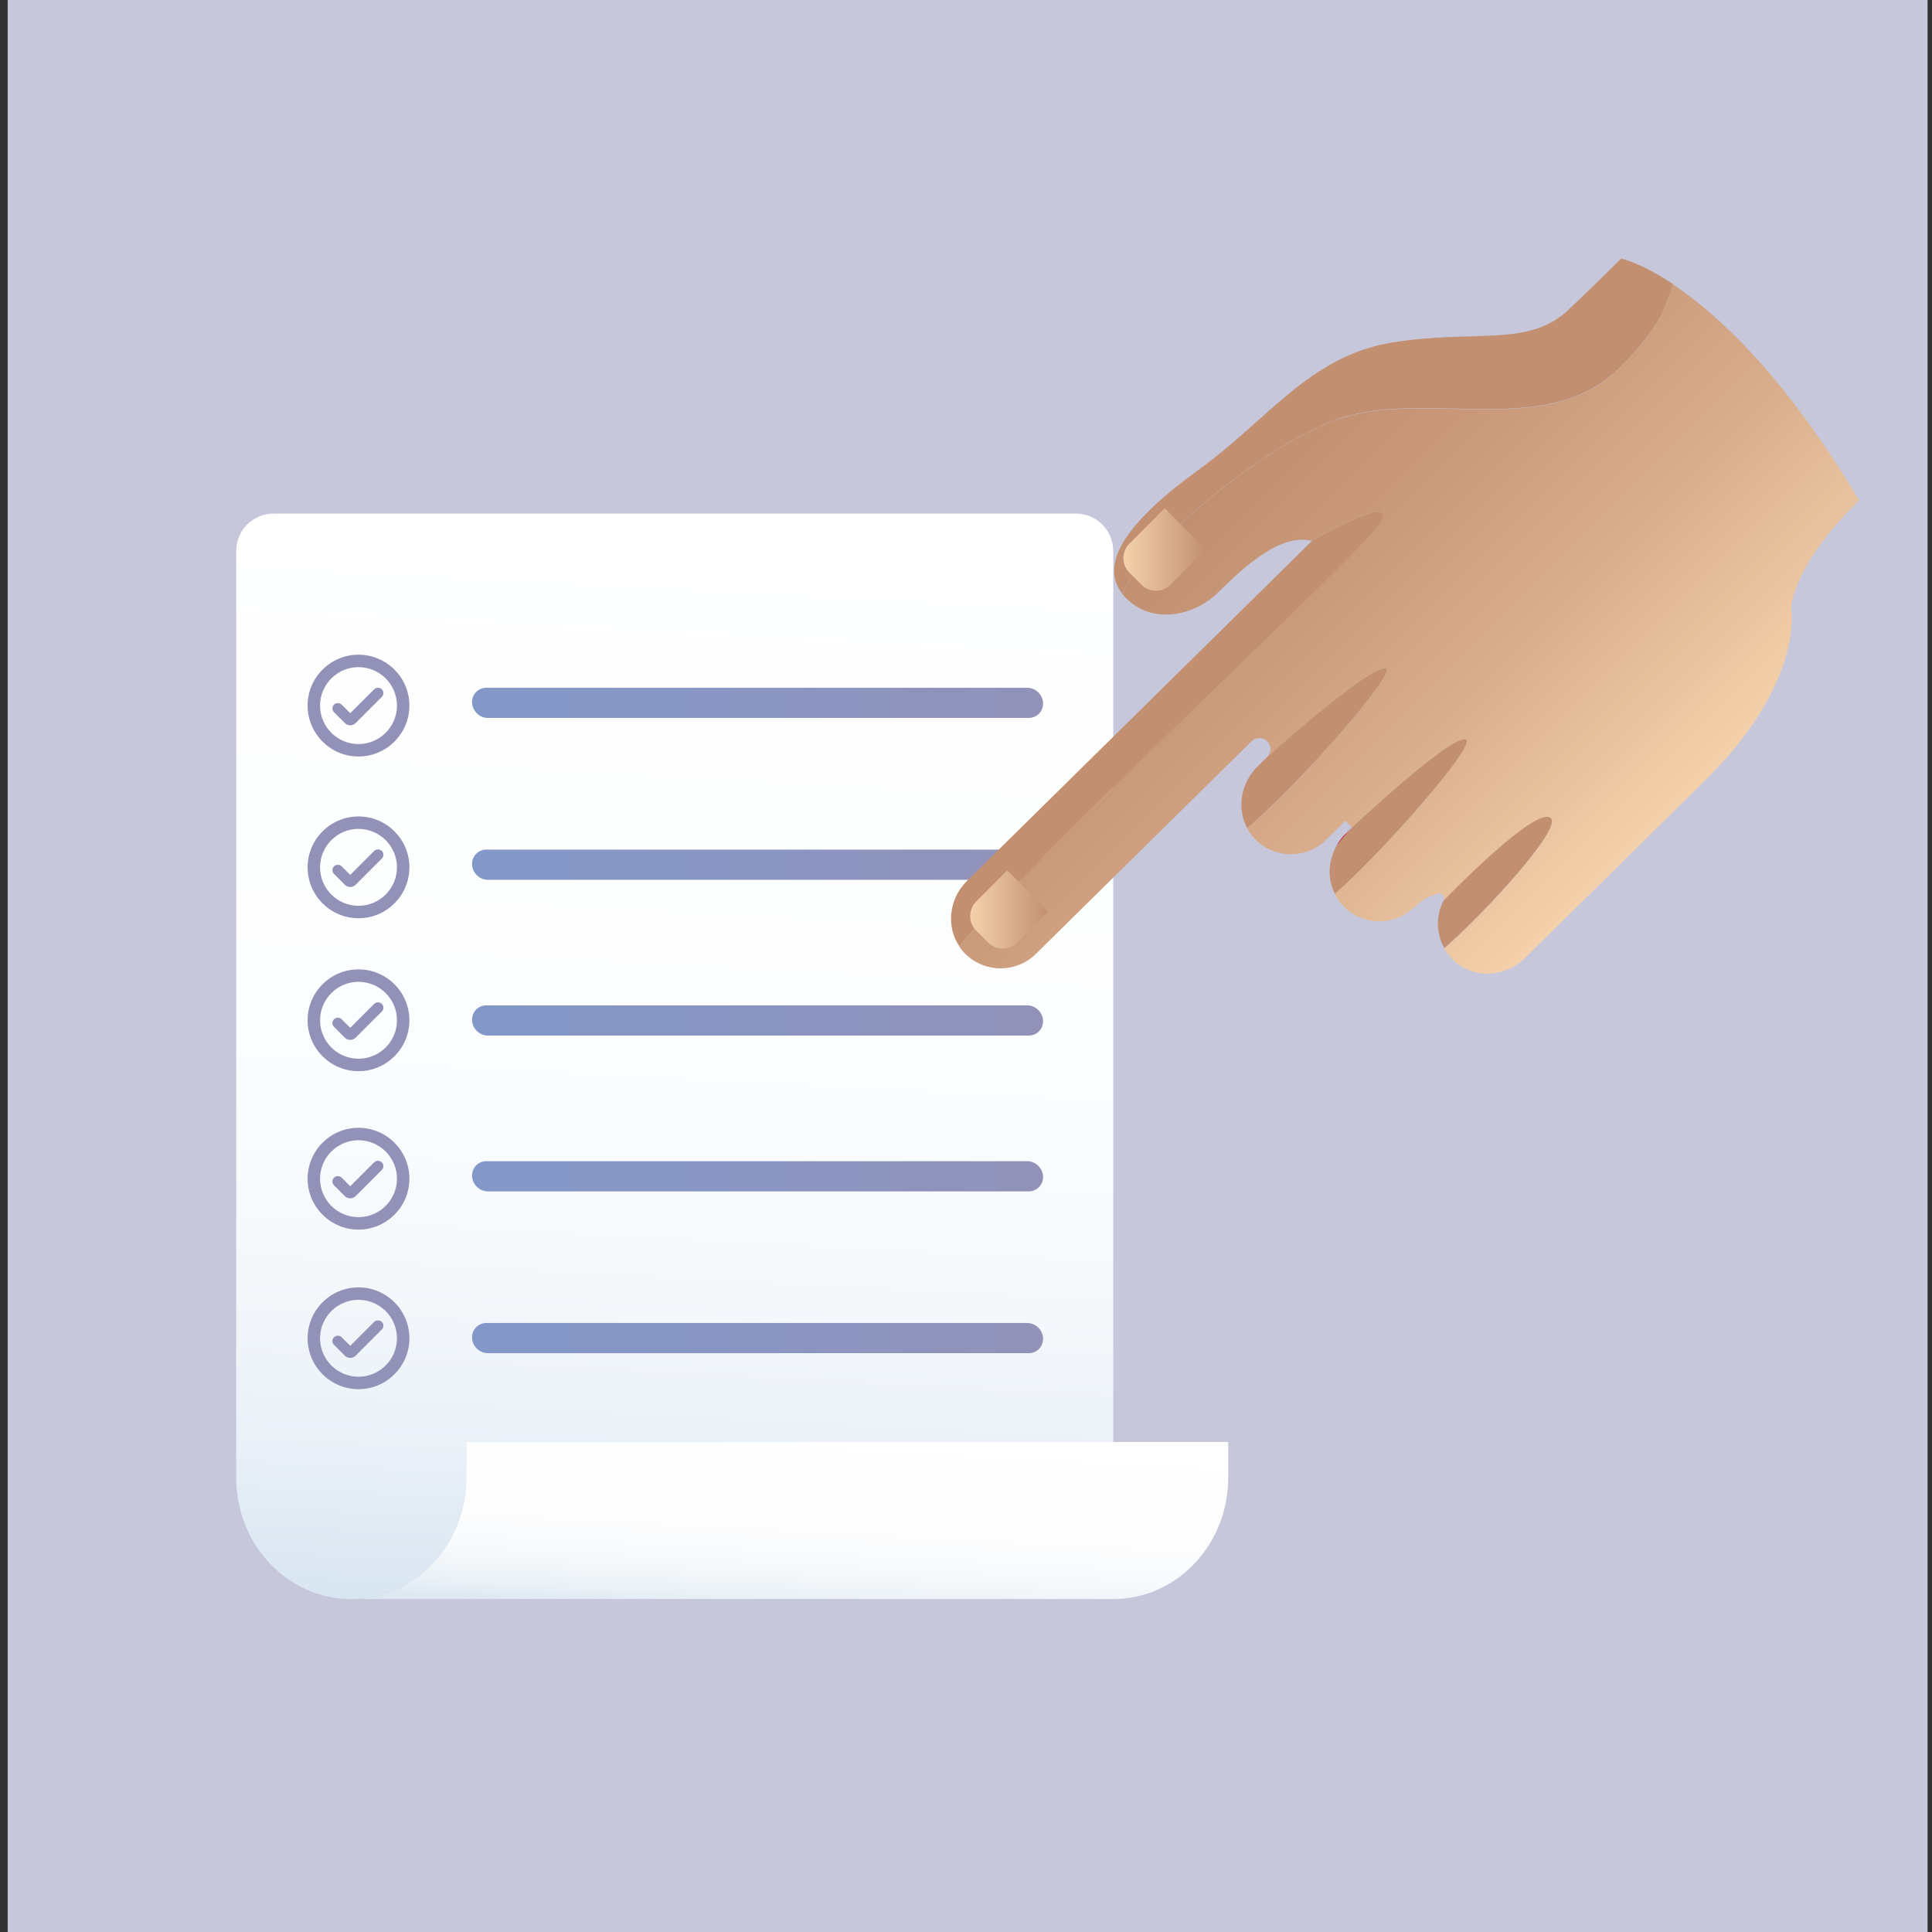 <?xml version="1.0" encoding="UTF-8"?>
<svg xmlns="http://www.w3.org/2000/svg" xmlns:xlink="http://www.w3.org/1999/xlink" id="Calque_1" data-name="Calque 1" viewBox="0 0 320 320">
  <rect x="0" y="0" width="320" height="320" fill="#333333" stroke="none"/>
  <defs>
    <style>
      .cls-1 {
        fill: url(#Dégradé_sans_nom_3);
      }

      .cls-1, .cls-2, .cls-3, .cls-4, .cls-5, .cls-6, .cls-7, .cls-8, .cls-9, .cls-10, .cls-11, .cls-12, .cls-13, .cls-14, .cls-15 {
        stroke-width: 0px;
      }

      .cls-2 {
        fill: url(#Dégradé_sans_nom_10-2);
      }

      .cls-3 {
        fill: #161616;
      }

      .cls-4 {
        fill: #9292b9;
      }

      .cls-5 {
        fill: url(#Dégradé_sans_nom_197-2);
      }

      .cls-6 {
        fill: url(#Dégradé_sans_nom_39);
      }

      .cls-7 {
        fill: #c29071;
      }

      .cls-8 {
        fill: #c6c7db;
      }

      .cls-9 {
        fill: url(#Dégradé_sans_nom_197-4);
      }

      .cls-10 {
        fill: url(#Dégradé_sans_nom_197-3);
      }

      .cls-11 {
        fill: url(#Dégradé_sans_nom_10);
      }

      .cls-12 {
        fill: url(#Dégradé_sans_nom_128);
      }

      .cls-13 {
        fill: url(#Dégradé_sans_nom_197-5);
      }

      .cls-14 {
        fill: url(#Dégradé_sans_nom_197);
      }

      .cls-15 {
        fill: #c12020;
      }
    </style>
    <linearGradient id="Dégradé_sans_nom_39" data-name="Dégradé sans nom 39" x1="130.8" y1="217.28" x2="130.8" y2="250.9" gradientTransform="translate(0 10.9) rotate(3) skewX(2.99)" gradientUnits="userSpaceOnUse">
      <stop offset="0" stop-color="#fff"></stop>
      <stop offset=".52" stop-color="#fdfdfe"></stop>
      <stop offset=".73" stop-color="#f6f9fb"></stop>
      <stop offset=".87" stop-color="#eaf1f7"></stop>
      <stop offset=".99" stop-color="#d9e5f1"></stop>
      <stop offset="1" stop-color="#d8e5f1"></stop>
    </linearGradient>
    <linearGradient id="Dégradé_sans_nom_3" data-name="Dégradé sans nom 3" x1="111.76" y1="64.81" x2="111.76" y2="250.93" gradientTransform="translate(0 10.9) rotate(3) skewX(2.99)" gradientUnits="userSpaceOnUse">
      <stop offset="0" stop-color="#fff"></stop>
      <stop offset=".5" stop-color="#fcfdfe"></stop>
      <stop offset=".71" stop-color="#f5f8fb"></stop>
      <stop offset=".87" stop-color="#e9f0f7"></stop>
      <stop offset="1" stop-color="#d8e5f1"></stop>
    </linearGradient>
    <linearGradient id="Dégradé_sans_nom_197" data-name="Dégradé sans nom 197" x1="78.19" y1="116.41" x2="172.75" y2="116.41" gradientUnits="userSpaceOnUse">
      <stop offset="0" stop-color="#8398c9"></stop>
      <stop offset=".84" stop-color="#8f93bc"></stop>
      <stop offset="1" stop-color="#9292b9"></stop>
    </linearGradient>
    <linearGradient id="Dégradé_sans_nom_197-2" data-name="Dégradé sans nom 197" y1="143.22" y2="143.22" xlink:href="#Dégradé_sans_nom_197"></linearGradient>
    <linearGradient id="Dégradé_sans_nom_197-3" data-name="Dégradé sans nom 197" y1="169.02" y2="169.02" xlink:href="#Dégradé_sans_nom_197"></linearGradient>
    <linearGradient id="Dégradé_sans_nom_197-4" data-name="Dégradé sans nom 197" y1="194.83" y2="194.83" xlink:href="#Dégradé_sans_nom_197"></linearGradient>
    <linearGradient id="Dégradé_sans_nom_197-5" data-name="Dégradé sans nom 197" y1="221.63" y2="221.63" xlink:href="#Dégradé_sans_nom_197"></linearGradient>
    <linearGradient id="Dégradé_sans_nom_128" data-name="Dégradé sans nom 128" x1="-6334.71" y1="3309.68" x2="-6243.2" y2="3309.68" gradientTransform="translate(-6555.36 -1991.61) rotate(-135)" gradientUnits="userSpaceOnUse">
      <stop offset="0" stop-color="#f4d1ab"></stop>
      <stop offset=".41" stop-color="#d9ae8c"></stop>
      <stop offset=".77" stop-color="#c89878"></stop>
      <stop offset="1" stop-color="#c29071"></stop>
    </linearGradient>
    <linearGradient id="Dégradé_sans_nom_10" data-name="Dégradé sans nom 10" x1="160.69" y1="150.65" x2="173.64" y2="150.65" gradientTransform="translate(391.19 140.66) rotate(135)" gradientUnits="userSpaceOnUse">
      <stop offset="0" stop-color="#f4d1ab"></stop>
      <stop offset="1" stop-color="#c29071"></stop>
    </linearGradient>
    <linearGradient id="Dégradé_sans_nom_10-2" data-name="Dégradé sans nom 10" x1="186.07" y1="91.03" x2="199.71" y2="91.03" gradientTransform="translate(392.95 20.7) rotate(135)" xlink:href="#Dégradé_sans_nom_10"></linearGradient>
  </defs>
  <g>
    <rect class="cls-3" x="1.27" y="-.56" width="318" height="322"></rect>
    <rect class="cls-8" x="1.27" y="-.56" width="318" height="322"></rect>
    <g>
      <g>
        <path class="cls-6" d="M184.39,238.84h-107.18v5.91c0,11.1-8.52,20.1-19.04,20.1h126.22c10.51,0,19.04-9,19.04-20.1v-5.91h-19.04Z"></path>
        <path class="cls-1" d="M184.39,91.24v147.61h-107.18v5.91c0,11.1-8.52,20.1-19.04,20.1s-19.04-9-19.04-20.1V91.24c0-3.41,2.76-6.17,6.17-6.17h132.91c3.41,0,6.17,2.76,6.17,6.17Z"></path>
      </g>
      <path class="cls-14" d="M80.68,118.91c-1.32-.07-2.42-1.16-2.49-2.5-.07-1.38.99-2.5,2.37-2.5h89.57c1.38,0,2.56,1.12,2.63,2.5.07,1.38-.99,2.5-2.37,2.5h-89.57s-.09,0-.13,0Z"></path>
      <path class="cls-5" d="M80.68,145.72c-1.32-.07-2.42-1.16-2.49-2.5-.07-1.38.99-2.5,2.37-2.5h89.57c1.38-.01,2.56,1.12,2.63,2.5.07,1.38-.99,2.5-2.37,2.5h-89.57s-.09,0-.13,0Z"></path>
      <path class="cls-10" d="M80.68,171.52c-1.32-.07-2.42-1.16-2.49-2.5-.07-1.38.99-2.5,2.37-2.5h89.57c1.38,0,2.56,1.12,2.63,2.5.07,1.38-.99,2.5-2.37,2.5h-89.57s-.09,0-.13,0Z"></path>
      <path class="cls-9" d="M80.68,197.33c-1.32-.07-2.42-1.16-2.49-2.5-.07-1.38.99-2.5,2.37-2.5h89.57c1.38,0,2.56,1.12,2.63,2.5.07,1.38-.99,2.5-2.37,2.5h-89.57s-.09,0-.13,0Z"></path>
      <path class="cls-13" d="M80.68,224.13c-1.32-.07-2.42-1.16-2.49-2.5-.07-1.38.99-2.5,2.37-2.5h89.57c1.38,0,2.56,1.12,2.63,2.5.07,1.38-.99,2.5-2.37,2.5h-89.57s-.09,0-.13,0Z"></path>
    </g>
    <g>
      <g>
        <path class="cls-15" d="M222.86,138.11c-.64.63-1.15,1.35-1.56,2.12,1.41-1.84,2.66-3.2,2.66-3.2l-1.09,1.08Z"></path>
        <path class="cls-12" d="M221.89,69.32c-11.97,3.92-32,20.59-36.01,29.02,4.02,5.1,11.46,4.14,15.88-.22,4.22-4.16,10.31-9.84,15.54-8.54,0,0,14.97-8.63,11.25-2.83-3.34,5.22-58.04,55.77-69.65,70,.09.13.15.27.25.4,3.12,4.01,8.91,4.3,12.42.85l35.73-35.22c.72-.71,1.89-.71,2.6.02.71.72.71,1.89-.02,2.6,0,0,16.55-14.91,19.57-14.67,2.38.19-13.86,18.71-22.87,26.45.2.37.41.73.67,1.07,3.12,4.01,8.91,4.3,12.42.84l3.19-3.14,1.09,1.11s16.32-15.34,18.79-14.56c2.17.68-14.48,19.4-21.66,25.56.17.34.34.67.56.99,3.02,4.26,8.94,4.69,12.55,1.25.89-.84,1.88-1.56,3.03-1.97l.86-.31c.73-.26,1.35.51,1,1.2,0,0,15.45-16.05,17.81-13.65,1.76,1.79-10.87,15.59-17.67,21.5.49.88,1.14,1.69,1.97,2.38,3.33,2.76,8.29,2.28,11.37-.75l30.53-30.1s.06-.08.1-.12c15.89-16.14,13.46-27.96,13.46-27.96,1.09-6.56,6.65-13.15,11.28-17.65-12.45-20.86-23.58-30.93-30.81-35.75-1.24,3.28-1.8,6.9-8.98,13.95-12.02,11.78-31.43,3.42-46.26,8.28Z"></path>
        <path class="cls-7" d="M256.89,135.54c-2.36-2.39-17.81,13.65-17.81,13.65-1.27,2.46-1.22,5.42.14,7.85,6.79-5.91,19.42-19.72,17.67-21.5Z"></path>
        <path class="cls-7" d="M242.75,122.48c-2.48-.77-18.79,14.56-18.79,14.56,0,0-1.24,1.36-2.66,3.2-1.31,2.42-1.46,5.34-.21,7.8,7.17-6.16,23.82-24.88,21.66-25.56Z"></path>
        <path class="cls-7" d="M229.45,110.72c-3.02-.24-19.57,14.67-19.57,14.67l-1.63,1.61c-2.73,2.69-3.45,6.89-1.67,10.17,9.01-7.74,25.25-26.26,22.87-26.45Z"></path>
        <path class="cls-7" d="M228.56,86.75c3.71-5.8-11.25,2.83-11.25,2.83l-57.15,56.33c-2.92,2.88-3.54,7.49-1.25,10.84,11.61-14.22,66.31-64.77,69.65-70Z"></path>
        <path class="cls-7" d="M259.69,51.4c-6.63,6.2-15.73,3.1-29.26,5.36-13.53,2.27-20.36,12.69-31.9,21.05-11.55,8.36-16.66,15.42-12.65,20.51,4-8.43,24.04-25.1,36.01-29.02,14.84-4.86,34.25,3.5,46.26-8.28,7.18-7.04,7.75-10.66,8.98-13.95-5.38-3.58-8.62-4.25-8.62-4.25-2.71,2.7-5.93,5.86-8.83,8.57Z"></path>
      </g>
      <path class="cls-11" d="M165.05,146.01h2.83c1.87,0,3.4,1.52,3.4,3.4v7.29h-9.62v-7.29c0-1.87,1.52-3.4,3.4-3.4Z" transform="translate(177.15 376.08) rotate(-135)"></path>
      <path class="cls-2" d="M190.77,85.9h2.83c1.87,0,3.4,1.52,3.4,3.4v8.27h-9.62v-8.27c0-1.87,1.52-3.4,3.4-3.4Z" transform="translate(263.22 292.49) rotate(-135)"></path>
    </g>
  </g>
  <g>
    <path class="cls-4" d="M63.24,192.52c-.34-.34-.93-.34-1.27,0l-3.96,3.96-1.42-1.42c-.34-.34-.93-.34-1.27,0-.17.17-.26.39-.26.63s.09.46.26.63l1.78,1.78c.24.24.56.38.91.38s.66-.13.91-.38l4.32-4.32c.35-.35.35-.92,0-1.27Z"></path>
    <path class="cls-4" d="M59.38,203.66c-4.65,0-8.43-3.78-8.43-8.43s3.78-8.43,8.43-8.43,8.43,3.78,8.43,8.43-3.78,8.43-8.43,8.43ZM59.38,188.86c-3.51,0-6.37,2.86-6.37,6.37s2.86,6.37,6.37,6.37,6.37-2.86,6.37-6.37-2.86-6.37-6.37-6.37Z"></path>
  </g>
  <g>
    <path class="cls-4" d="M63.24,218.95c-.34-.34-.93-.34-1.27,0l-3.96,3.96-1.42-1.42c-.34-.34-.93-.34-1.27,0-.17.17-.26.39-.26.63s.09.46.26.63l1.78,1.78c.24.24.56.38.91.38s.66-.13.91-.38l4.32-4.32c.35-.35.35-.92,0-1.27Z"></path>
    <path class="cls-4" d="M59.38,230.09c-4.65,0-8.43-3.78-8.43-8.43s3.78-8.43,8.43-8.43,8.43,3.78,8.43,8.43-3.78,8.43-8.43,8.43ZM59.38,215.29c-3.51,0-6.37,2.86-6.37,6.37s2.86,6.37,6.37,6.37,6.37-2.86,6.37-6.37-2.86-6.37-6.37-6.37Z"></path>
  </g>
  <g>
    <path class="cls-4" d="M63.24,166.28c-.34-.34-.93-.34-1.27,0l-3.96,3.96-1.42-1.42c-.34-.34-.93-.34-1.27,0-.17.17-.26.39-.26.63s.09.46.26.63l1.78,1.78c.24.24.56.38.91.38s.66-.13.91-.38l4.32-4.32c.35-.35.35-.92,0-1.27Z"></path>
    <path class="cls-4" d="M59.38,177.42c-4.65,0-8.43-3.78-8.43-8.43s3.78-8.43,8.43-8.43,8.43,3.78,8.43,8.43-3.78,8.43-8.43,8.43ZM59.38,162.62c-3.51,0-6.37,2.86-6.37,6.37s2.86,6.37,6.37,6.37,6.37-2.86,6.37-6.37-2.86-6.37-6.37-6.37Z"></path>
  </g>
  <g>
    <path class="cls-4" d="M63.24,140.95c-.34-.34-.93-.34-1.27,0l-3.96,3.96-1.42-1.42c-.34-.34-.93-.34-1.27,0-.17.17-.26.39-.26.63s.09.46.26.63l1.78,1.78c.24.24.56.38.91.38s.66-.13.91-.38l4.32-4.32c.35-.35.35-.92,0-1.27Z"></path>
    <path class="cls-4" d="M59.38,152.09c-4.65,0-8.43-3.78-8.43-8.43s3.78-8.43,8.43-8.43,8.43,3.78,8.43,8.43-3.78,8.43-8.43,8.43ZM59.38,137.29c-3.51,0-6.37,2.86-6.37,6.37s2.86,6.37,6.37,6.37,6.37-2.86,6.37-6.37-2.86-6.37-6.37-6.37Z"></path>
  </g>
  <g>
    <path class="cls-4" d="M63.24,114.17c-.34-.34-.93-.34-1.27,0l-3.96,3.96-1.42-1.42c-.34-.34-.93-.34-1.27,0-.17.17-.26.39-.26.63s.09.46.26.63l1.78,1.78c.24.24.56.38.91.38s.66-.13.91-.38l4.32-4.32c.35-.35.35-.92,0-1.27Z"></path>
    <path class="cls-4" d="M59.38,125.3c-4.65,0-8.43-3.78-8.43-8.43s3.78-8.43,8.43-8.43,8.43,3.78,8.43,8.43-3.78,8.43-8.43,8.43ZM59.38,110.5c-3.51,0-6.37,2.86-6.37,6.37s2.86,6.37,6.37,6.37,6.37-2.86,6.37-6.37-2.86-6.37-6.37-6.37Z"></path>
  </g>
</svg>
